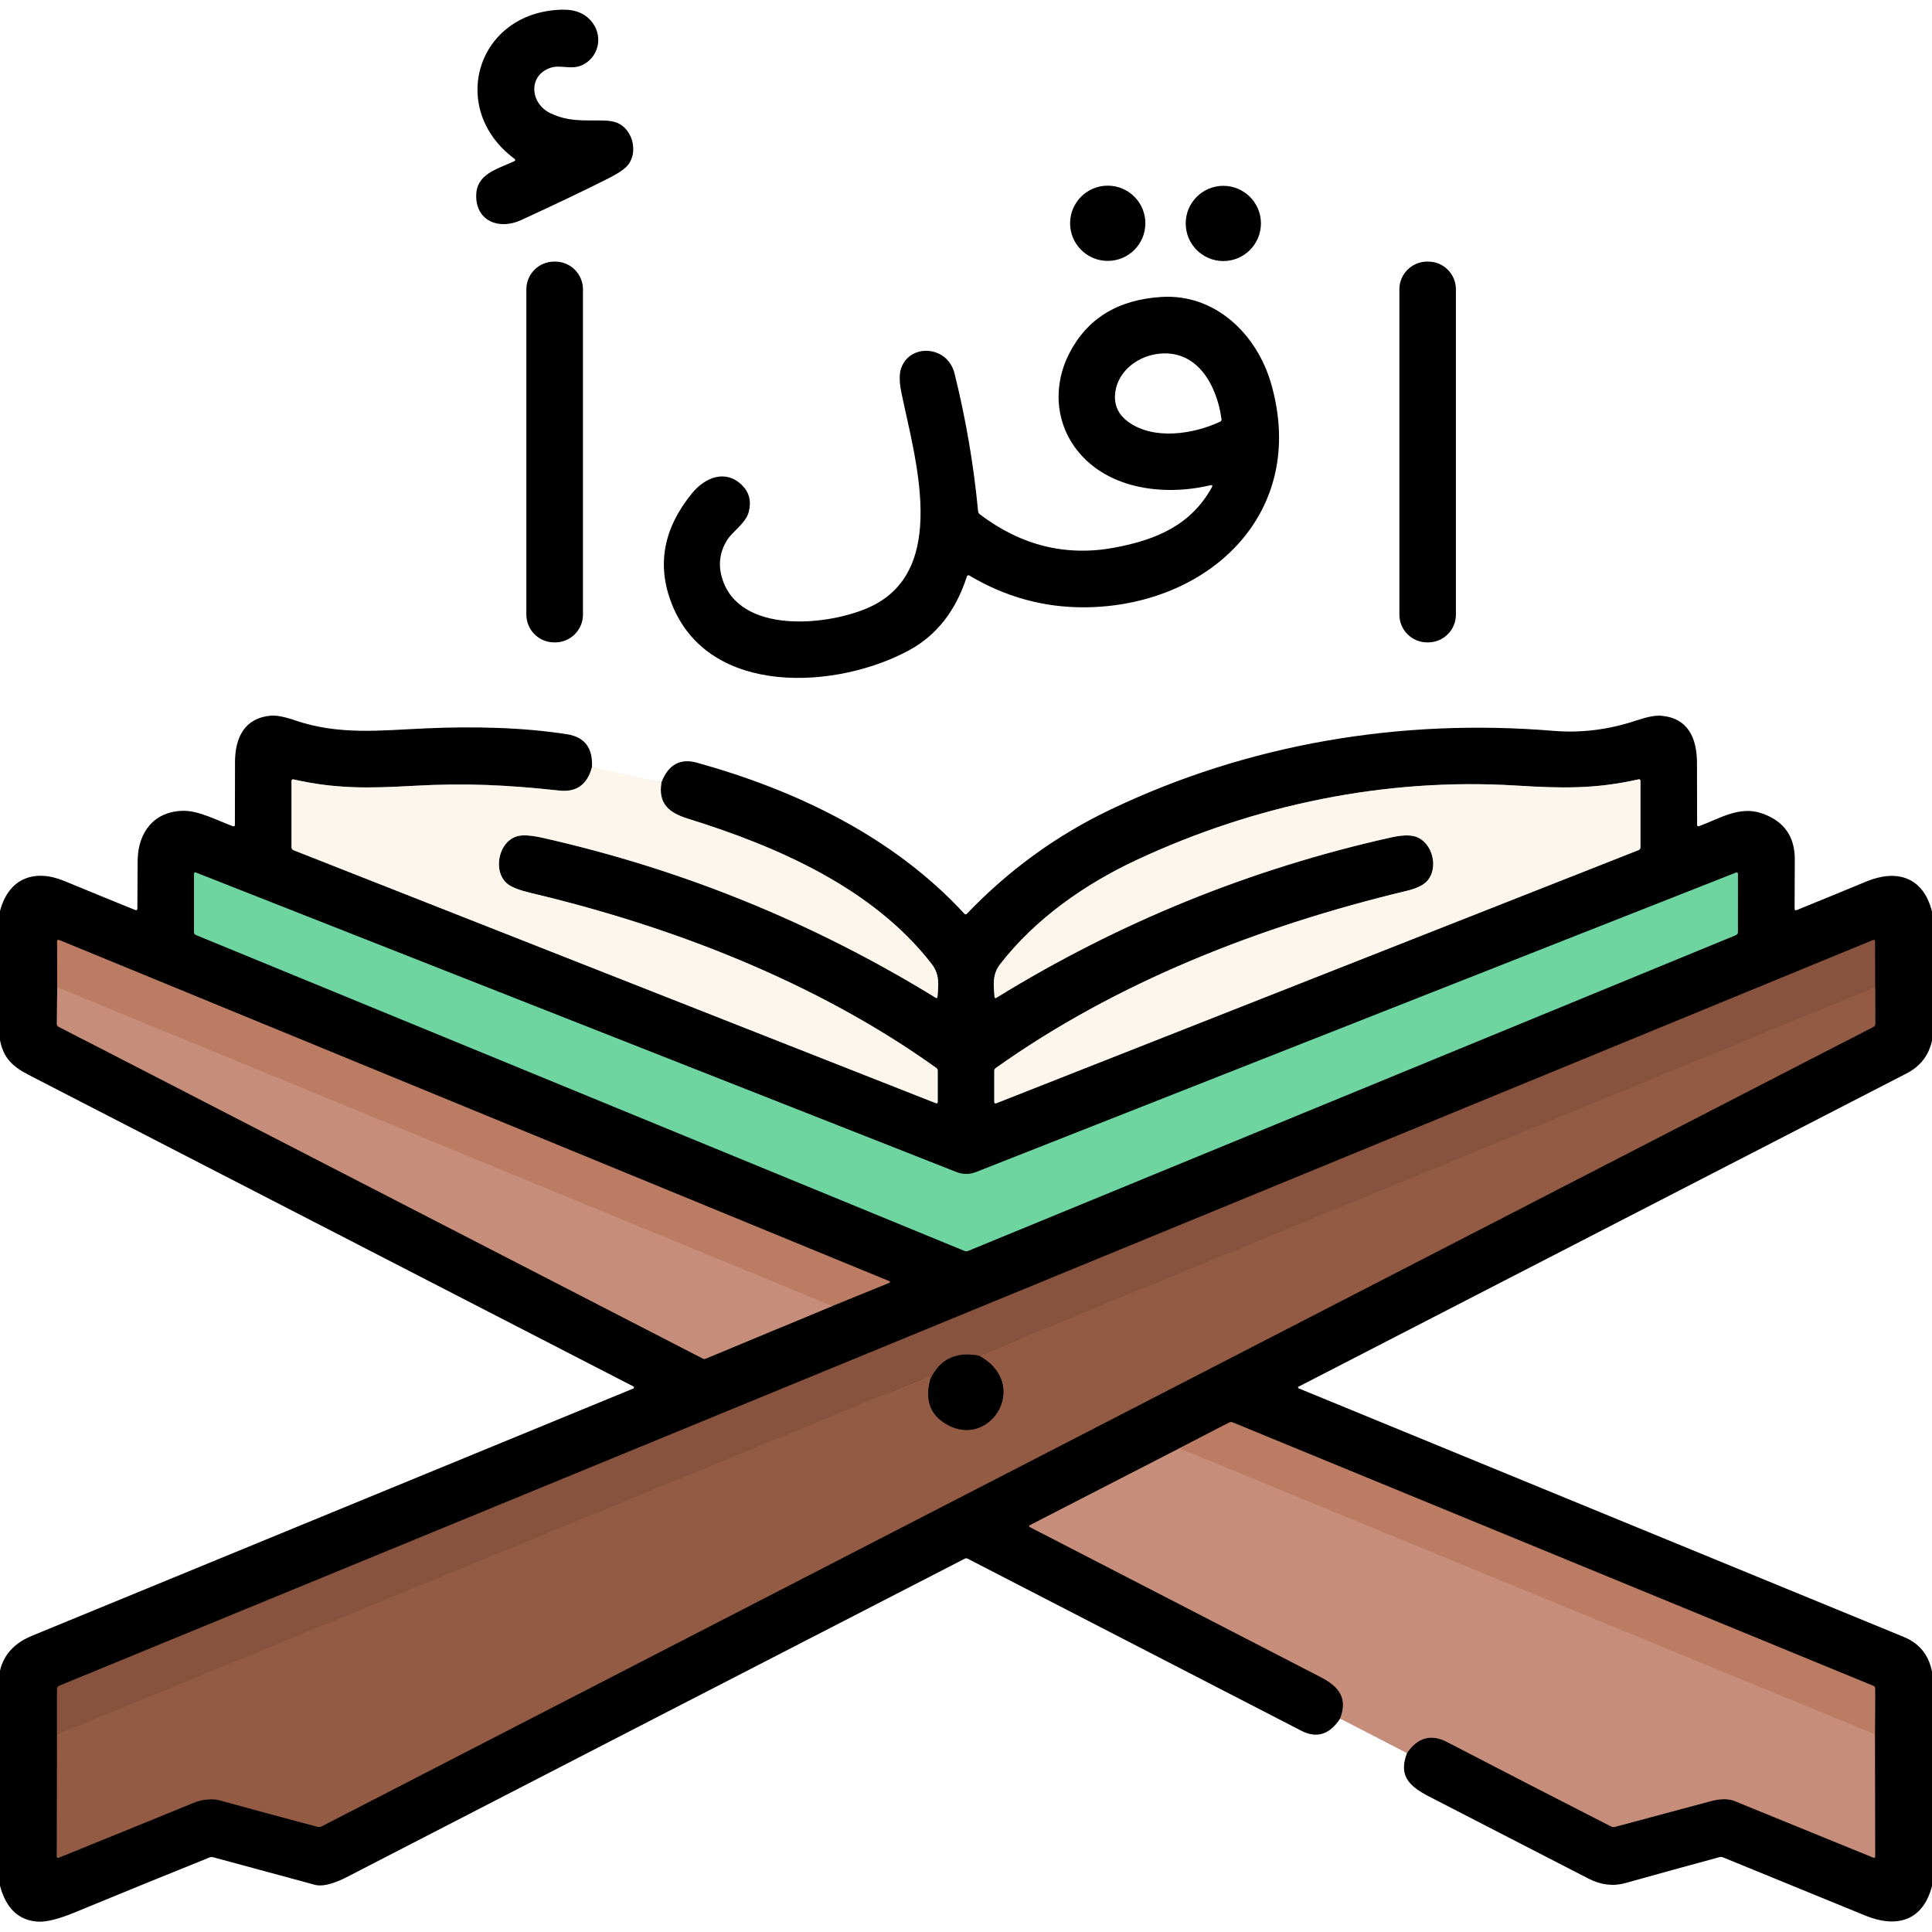 <svg width="50" height="50" viewBox="0 0 50 50" fill="none" xmlns="http://www.w3.org/2000/svg">
<g clip-path="url(#clip0_4320_18)">
<path d="M15.32 19.852C15.2 20.305 14.919 20.508 14.477 20.46C13.119 20.314 12.06 20.261 10.701 20.337C9.539 20.402 8.693 20.418 7.6 20.172C7.562 20.163 7.544 20.178 7.544 20.215V21.927C7.544 21.943 7.549 21.959 7.558 21.973C7.567 21.986 7.58 21.997 7.596 22.003L24.214 28.548C24.25 28.562 24.268 28.55 24.268 28.512V27.712C24.268 27.68 24.255 27.655 24.229 27.636C21.144 25.43 17.433 23.987 13.762 23.115C13.453 23.042 13.246 22.964 13.14 22.88C12.733 22.558 12.898 21.753 13.413 21.635C13.552 21.603 13.77 21.62 14.066 21.688C17.676 22.504 21.058 23.881 24.212 25.819C24.242 25.838 24.259 25.83 24.262 25.794C24.29 25.48 24.318 25.214 24.11 24.945C22.592 22.984 20.119 21.906 17.8 21.186C17.299 21.031 17.027 20.786 17.119 20.245" stroke="#7F7B76" stroke-width="2"/>
<path d="M36.413 45.368C36.688 44.961 37.035 44.865 37.453 45.082C38.866 45.816 40.282 46.545 41.7 47.269C41.729 47.283 41.759 47.287 41.79 47.278C42.615 47.058 43.44 46.836 44.265 46.614C44.522 46.545 44.731 46.543 44.893 46.609C46.085 47.096 47.28 47.584 48.48 48.072C48.513 48.085 48.529 48.074 48.528 48.038L48.523 44.883" stroke="#63473D" stroke-width="2"/>
<path d="M48.523 44.885L48.527 43.695C48.527 43.665 48.513 43.644 48.485 43.632L31.906 36.814C31.873 36.8 31.84 36.802 31.809 36.818L30.52 37.485" stroke="#5E3E32" stroke-width="2"/>
<path d="M30.52 37.484L26.66 39.469C26.624 39.488 26.624 39.506 26.66 39.524C29.159 40.811 31.662 42.102 34.169 43.397C34.65 43.645 34.889 43.94 34.682 44.477" stroke="#63473D" stroke-width="2"/>
<path d="M36.398 23.056C32.605 23.966 28.89 25.419 25.767 27.642C25.757 27.65 25.748 27.66 25.742 27.671C25.735 27.683 25.732 27.696 25.732 27.709V28.513C25.732 28.552 25.751 28.564 25.787 28.55L42.404 22.001C42.438 21.988 42.455 21.962 42.455 21.925V20.213C42.455 20.176 42.437 20.162 42.401 20.17C41.286 20.421 40.416 20.403 39.232 20.329C35.857 20.123 32.493 20.822 29.431 22.248C28.083 22.875 26.793 23.776 25.879 24.958C25.68 25.216 25.712 25.497 25.738 25.795C25.741 25.831 25.757 25.839 25.787 25.821C28.955 23.87 32.355 22.488 35.987 21.675C36.268 21.612 36.48 21.603 36.625 21.648C37.075 21.788 37.249 22.467 36.924 22.81C36.825 22.914 36.65 22.996 36.398 23.056Z" stroke="#7F7B76" stroke-width="2"/>
<path d="M5.075 22.584C5.039 22.57 5.021 22.582 5.021 22.622L5.021 24.119C5.021 24.157 5.039 24.184 5.075 24.198L24.961 32.372C24.976 32.378 24.991 32.381 25.007 32.381C25.023 32.381 25.039 32.378 25.054 32.372L44.922 24.201C44.958 24.187 44.976 24.16 44.976 24.121L44.977 22.625C44.977 22.584 44.958 22.571 44.92 22.586L25.253 30.336C25.095 30.398 24.918 30.398 24.76 30.336L5.075 22.584Z" stroke="#376B51" stroke-width="2"/>
<path d="M1.481 25.551L1.473 26.494C1.473 26.53 1.489 26.556 1.521 26.573L18.186 35.157C18.212 35.171 18.238 35.172 18.265 35.161L21.539 33.799" stroke="#63473D" stroke-width="2"/>
<path d="M21.539 33.799L23 33.204C23.043 33.187 23.043 33.169 23 33.151L1.54 24.331C1.498 24.314 1.478 24.328 1.478 24.373L1.481 25.551" stroke="#5E3E32" stroke-width="2"/>
<path d="M21.539 33.799L1.481 25.551" stroke="#C1856F" stroke-width="2"/>
<path d="M1.476 44.892L1.471 48.042C1.471 48.079 1.488 48.09 1.521 48.076C2.701 47.598 3.879 47.119 5.056 46.638C5.228 46.567 5.515 46.545 5.664 46.586C6.513 46.82 7.364 47.05 8.216 47.276C8.253 47.286 8.288 47.283 8.322 47.266L48.482 26.575C48.514 26.559 48.53 26.533 48.53 26.497L48.527 25.551" stroke="#4A2E22" stroke-width="2"/>
<path d="M48.527 25.55L48.525 24.369C48.525 24.328 48.507 24.315 48.469 24.331L1.53 43.629C1.494 43.644 1.476 43.671 1.476 43.711V44.891" stroke="#44291F" stroke-width="2"/>
<path d="M48.527 25.551L25.339 35.087" stroke="#8D5741" stroke-width="2"/>
<path d="M25.339 35.087C24.74 34.97 24.32 35.172 24.078 35.692" stroke="#44291F" stroke-width="2"/>
<path d="M24.078 35.693C24.057 35.641 24.023 35.625 23.976 35.645C16.483 38.727 8.983 41.809 1.476 44.892" stroke="#8D5741" stroke-width="2"/>
<path d="M24.078 35.691C23.94 36.191 24.053 36.564 24.418 36.81C25.581 37.597 26.713 35.836 25.339 35.086" stroke="#4A2E22" stroke-width="2"/>
<path d="M48.523 44.885L30.52 37.484" stroke="#C1856F" stroke-width="2"/>
<path d="M13.311 4.107C11.575 2.813 12.34 0.302 14.549 0.25C14.906 0.243 15.171 0.359 15.344 0.601C15.61 0.973 15.483 1.491 15.066 1.685C14.779 1.818 14.508 1.664 14.242 1.756C13.659 1.957 13.718 2.681 14.248 2.932C14.698 3.145 15.072 3.114 15.552 3.117C15.762 3.117 15.92 3.146 16.024 3.203C16.388 3.398 16.501 3.939 16.264 4.255C16.186 4.36 16.02 4.477 15.766 4.606C15.163 4.911 14.402 5.275 13.482 5.698C12.92 5.955 12.333 5.725 12.324 5.087C12.316 4.502 12.852 4.385 13.304 4.174C13.344 4.156 13.346 4.134 13.311 4.107Z" fill="black"/>
<path d="M28.668 6.752C29.206 6.752 29.642 6.316 29.642 5.778C29.642 5.241 29.206 4.805 28.668 4.805C28.13 4.805 27.694 5.241 27.694 5.778C27.694 6.316 28.13 6.752 28.668 6.752Z" fill="black"/>
<path d="M31.659 6.756C32.197 6.756 32.633 6.32 32.633 5.782C32.633 5.245 32.197 4.809 31.659 4.809C31.122 4.809 30.686 5.245 30.686 5.782C30.686 6.32 31.122 6.756 31.659 6.756Z" fill="black"/>
<path d="M14.367 6.77H14.342C13.944 6.77 13.622 7.092 13.622 7.489V15.905C13.622 16.303 13.944 16.625 14.342 16.625H14.367C14.765 16.625 15.087 16.303 15.087 15.905V7.489C15.087 7.092 14.765 6.77 14.367 6.77Z" fill="black"/>
<path d="M36.96 6.77H36.935C36.538 6.77 36.216 7.091 36.216 7.488V15.906C36.216 16.303 36.538 16.625 36.935 16.625H36.96C37.357 16.625 37.679 16.303 37.679 15.906V7.488C37.679 7.091 37.357 6.77 36.96 6.77Z" fill="black"/>
<path d="M31.321 12.559C30.081 12.852 28.573 12.649 27.8 11.551C27.304 10.845 27.271 9.938 27.665 9.161C28.128 8.248 28.925 7.756 30.056 7.685C31.454 7.598 32.53 8.654 32.896 9.927C33.87 13.311 31.243 15.706 28.051 15.717C27.002 15.72 26.016 15.447 25.093 14.898C25.058 14.877 25.034 14.886 25.021 14.925C24.739 15.798 24.25 16.427 23.555 16.813C21.711 17.835 18.339 18.071 17.382 15.62C16.992 14.622 17.169 13.67 17.912 12.763C18.252 12.35 18.781 12.139 19.206 12.559C19.39 12.741 19.448 12.97 19.379 13.245C19.306 13.535 18.956 13.758 18.824 13.967C18.631 14.272 18.583 14.596 18.681 14.94C19.112 16.444 21.461 16.195 22.515 15.708C24.576 14.758 23.674 11.845 23.328 10.162C23.271 9.881 23.27 9.666 23.325 9.518C23.562 8.879 24.525 8.945 24.703 9.664C24.995 10.839 25.199 12.027 25.313 13.231C25.317 13.263 25.331 13.289 25.356 13.309C26.428 14.123 27.598 14.41 28.865 14.169C29.954 13.961 30.829 13.577 31.362 12.612C31.389 12.564 31.375 12.546 31.321 12.559ZM28.855 10.252C28.848 10.529 28.967 10.755 29.214 10.929C29.865 11.386 30.86 11.246 31.574 10.915C31.604 10.901 31.617 10.877 31.612 10.845C31.495 9.981 30.984 9.004 29.931 9.163C29.378 9.246 28.873 9.671 28.855 10.252Z" fill="black"/>
<path d="M15.32 19.852C15.2 20.305 14.919 20.508 14.477 20.46C13.119 20.314 12.06 20.261 10.701 20.337C9.539 20.403 8.693 20.418 7.6 20.172C7.562 20.164 7.544 20.178 7.544 20.215V21.927C7.544 21.944 7.549 21.96 7.558 21.973C7.567 21.987 7.58 21.997 7.596 22.003L24.214 28.548C24.25 28.563 24.268 28.551 24.268 28.512V27.712C24.268 27.68 24.255 27.655 24.229 27.636C21.144 25.43 17.433 23.988 13.762 23.116C13.453 23.043 13.246 22.964 13.14 22.88C12.733 22.558 12.898 21.753 13.413 21.635C13.552 21.603 13.77 21.621 14.066 21.688C17.676 22.504 21.058 23.882 24.212 25.82C24.242 25.839 24.259 25.83 24.262 25.794C24.29 25.48 24.318 25.214 24.11 24.946C22.592 22.985 20.119 21.907 17.8 21.187C17.299 21.032 17.027 20.787 17.119 20.246C17.297 19.787 17.604 19.618 18.039 19.739C20.615 20.454 23.128 21.661 24.957 23.646C24.979 23.67 25.002 23.67 25.024 23.647C26.108 22.515 27.348 21.615 28.745 20.949C32.299 19.252 36.241 18.584 40.21 18.915C40.927 18.974 41.648 18.883 42.37 18.639C42.64 18.549 42.849 18.51 42.997 18.524C43.688 18.586 43.917 19.102 43.918 19.751C43.919 20.283 43.92 20.814 43.921 21.344C43.921 21.381 43.938 21.393 43.974 21.38C44.493 21.191 45.014 20.847 45.596 21.049C46.167 21.247 46.451 21.645 46.449 22.242C46.447 22.852 46.445 23.276 46.444 23.513C46.444 23.555 46.463 23.568 46.501 23.552C47.102 23.308 47.701 23.062 48.297 22.815C49.08 22.49 49.773 22.686 50 23.591V26.931C49.917 27.314 49.698 27.597 49.342 27.78C44.095 30.483 38.85 33.186 33.606 35.887C33.602 35.889 33.599 35.892 33.597 35.896C33.594 35.9 33.593 35.905 33.593 35.909C33.593 35.914 33.595 35.918 33.598 35.922C33.6 35.926 33.604 35.928 33.608 35.93C38.826 38.075 44.046 40.219 49.268 42.363C49.672 42.529 49.917 42.83 50 43.265V48.81C49.762 49.73 49.069 49.899 48.281 49.578C47.053 49.076 45.824 48.573 44.593 48.069C44.562 48.056 44.531 48.054 44.499 48.063C43.688 48.282 42.878 48.506 42.068 48.733C41.751 48.822 41.43 48.783 41.107 48.617C39.737 47.91 38.365 47.203 36.991 46.497C36.476 46.231 36.185 45.964 36.413 45.37C36.688 44.962 37.035 44.867 37.453 45.084C38.866 45.817 40.282 46.546 41.7 47.27C41.729 47.285 41.759 47.288 41.79 47.28C42.615 47.059 43.44 46.838 44.265 46.616C44.522 46.546 44.731 46.544 44.893 46.611C46.085 47.098 47.28 47.585 48.48 48.074C48.513 48.087 48.529 48.075 48.528 48.039L48.523 44.884L48.527 43.694C48.527 43.664 48.513 43.643 48.485 43.631L31.906 36.813C31.873 36.799 31.84 36.801 31.809 36.817L30.52 37.484L26.66 39.468C26.624 39.487 26.624 39.506 26.66 39.524C29.159 40.81 31.662 42.101 34.169 43.396C34.65 43.645 34.889 43.939 34.682 44.477C34.411 44.892 34.077 44.997 33.677 44.791C30.794 43.303 27.915 41.819 25.04 40.337C25.029 40.332 25.017 40.329 25.005 40.329C24.993 40.329 24.981 40.332 24.971 40.337C19.628 43.087 14.296 45.834 8.973 48.58C8.723 48.709 8.38 48.841 8.151 48.779C7.276 48.541 6.397 48.303 5.515 48.065C5.484 48.057 5.452 48.059 5.422 48.071C4.25 48.543 3.081 49.02 1.916 49.501C1.511 49.667 1.201 49.744 0.986 49.732C0.486 49.703 0.157 49.393 0 48.802V43.237C0.096 42.823 0.372 42.521 0.83 42.333C6.02 40.198 11.207 38.066 16.39 35.935C16.395 35.933 16.4 35.929 16.403 35.925C16.406 35.92 16.408 35.914 16.408 35.909C16.408 35.903 16.407 35.898 16.404 35.893C16.401 35.888 16.397 35.884 16.392 35.881C11.178 33.196 5.961 30.508 0.739 27.817C0.312 27.596 0.089 27.373 0 26.919V23.578C0.224 22.722 0.896 22.483 1.66 22.798C2.269 23.05 2.882 23.301 3.498 23.55C3.535 23.565 3.554 23.553 3.555 23.512C3.556 23.096 3.559 22.682 3.562 22.272C3.569 21.555 3.973 21.002 4.73 20.984C5.141 20.973 5.608 21.229 6.023 21.381C6.061 21.395 6.08 21.382 6.079 21.342C6.079 20.795 6.08 20.252 6.082 19.711C6.085 19.08 6.339 18.581 7.003 18.522C7.151 18.509 7.359 18.548 7.628 18.64C8.767 19.032 9.843 18.902 10.995 18.851C12.252 18.794 13.555 18.824 14.684 19.004C15.133 19.077 15.345 19.359 15.32 19.852ZM36.398 23.058C32.605 23.968 28.891 25.421 25.768 27.644C25.757 27.652 25.748 27.662 25.742 27.673C25.736 27.685 25.732 27.698 25.732 27.711V28.515C25.732 28.554 25.751 28.567 25.787 28.552L42.404 22.003C42.438 21.99 42.455 21.964 42.455 21.927V20.215C42.455 20.178 42.437 20.164 42.401 20.172C41.286 20.423 40.416 20.405 39.232 20.331C35.857 20.125 32.493 20.824 29.431 22.25C28.083 22.877 26.793 23.778 25.879 24.96C25.68 25.218 25.712 25.498 25.738 25.797C25.741 25.832 25.757 25.841 25.787 25.823C28.955 23.872 32.355 22.49 35.987 21.677C36.268 21.614 36.48 21.605 36.625 21.65C37.075 21.79 37.249 22.469 36.924 22.812C36.825 22.916 36.65 22.998 36.398 23.058ZM5.075 22.585C5.039 22.571 5.021 22.584 5.021 22.623L5.021 24.121C5.021 24.159 5.039 24.185 5.075 24.2L24.961 32.373C24.976 32.38 24.991 32.383 25.007 32.383C25.023 32.383 25.039 32.38 25.054 32.373L44.922 24.203C44.958 24.188 44.976 24.162 44.976 24.122L44.977 22.626C44.977 22.585 44.958 22.572 44.92 22.587L25.253 30.337C25.095 30.4 24.918 30.4 24.76 30.337L5.075 22.585ZM1.481 25.551L1.473 26.495C1.473 26.53 1.489 26.557 1.521 26.574L18.186 35.158C18.212 35.171 18.238 35.173 18.265 35.162L21.539 33.799L23 33.205C23.043 33.187 23.043 33.169 23 33.152L1.54 24.331C1.498 24.315 1.478 24.329 1.478 24.373L1.481 25.551ZM1.476 44.891L1.471 48.041C1.471 48.079 1.488 48.09 1.521 48.076C2.701 47.598 3.879 47.118 5.056 46.637C5.228 46.567 5.515 46.544 5.664 46.585C6.513 46.82 7.364 47.05 8.216 47.276C8.253 47.286 8.288 47.282 8.322 47.265L48.482 26.575C48.514 26.558 48.53 26.532 48.53 26.497L48.527 25.55L48.525 24.369C48.525 24.328 48.507 24.315 48.469 24.331L1.53 43.628C1.494 43.643 1.476 43.671 1.476 43.71V44.891Z" fill="black"/>
<path d="M15.32 19.852L17.119 20.245C17.027 20.786 17.299 21.031 17.8 21.186C20.119 21.906 22.592 22.984 24.11 24.945C24.318 25.214 24.29 25.48 24.262 25.794C24.259 25.83 24.242 25.838 24.212 25.819C21.058 23.881 17.676 22.504 14.066 21.688C13.77 21.62 13.552 21.603 13.413 21.635C12.898 21.753 12.733 22.558 13.14 22.88C13.246 22.964 13.453 23.042 13.762 23.115C17.433 23.987 21.144 25.43 24.229 27.636C24.255 27.655 24.268 27.68 24.268 27.712V28.512C24.268 28.55 24.25 28.562 24.214 28.548L7.596 22.003C7.58 21.997 7.567 21.986 7.558 21.973C7.549 21.959 7.544 21.943 7.544 21.927V20.215C7.544 20.178 7.562 20.163 7.6 20.172C8.693 20.418 9.539 20.402 10.701 20.337C12.06 20.261 13.119 20.314 14.477 20.46C14.919 20.508 15.2 20.305 15.32 19.852Z" fill="#FDF6EC"/>
<path d="M36.924 22.81C37.249 22.467 37.075 21.788 36.625 21.648C36.48 21.603 36.268 21.612 35.987 21.675C32.355 22.488 28.955 23.87 25.787 25.821C25.757 25.839 25.741 25.831 25.738 25.795C25.712 25.497 25.68 25.216 25.879 24.958C26.793 23.776 28.083 22.875 29.431 22.248C32.493 20.822 35.857 20.123 39.232 20.329C40.416 20.403 41.286 20.421 42.401 20.17C42.437 20.162 42.455 20.176 42.455 20.213V21.925C42.455 21.962 42.438 21.988 42.404 22.001L25.787 28.55C25.751 28.564 25.732 28.552 25.732 28.513V27.709C25.732 27.696 25.735 27.683 25.742 27.671C25.748 27.66 25.757 27.65 25.767 27.642C28.89 25.419 32.605 23.966 36.398 23.056C36.65 22.996 36.825 22.914 36.924 22.81Z" fill="#FDF6EC"/>
<path d="M5.075 22.584L24.76 30.336C24.918 30.398 25.095 30.398 25.253 30.336L44.92 22.586C44.958 22.571 44.977 22.584 44.977 22.625L44.976 24.121C44.976 24.16 44.958 24.187 44.922 24.201L25.054 32.372C25.039 32.378 25.023 32.381 25.007 32.381C24.991 32.381 24.976 32.378 24.961 32.372L5.075 24.198C5.039 24.184 5.021 24.157 5.021 24.119L5.021 22.622C5.021 22.582 5.039 22.57 5.075 22.584Z" fill="#6ED5A1"/>
<path d="M21.539 33.799L1.481 25.551L1.478 24.373C1.478 24.328 1.498 24.314 1.54 24.331L23 33.151C23.043 33.169 23.043 33.187 23 33.204L21.539 33.799Z" fill="#BC7C63"/>
<path d="M48.527 25.55L25.339 35.087C24.74 34.97 24.32 35.172 24.078 35.692C24.057 35.641 24.023 35.625 23.976 35.644C16.483 38.726 8.983 41.809 1.476 44.891V43.711C1.476 43.671 1.494 43.644 1.53 43.629L48.469 24.331C48.507 24.315 48.525 24.328 48.525 24.369L48.527 25.55Z" fill="#87523E"/>
<path d="M48.527 25.551L48.53 26.497C48.53 26.533 48.514 26.559 48.482 26.575L8.322 47.266C8.288 47.283 8.253 47.286 8.216 47.276C7.364 47.05 6.513 46.82 5.664 46.586C5.515 46.545 5.228 46.567 5.056 46.638C3.879 47.119 2.701 47.598 1.521 48.076C1.488 48.09 1.471 48.079 1.471 48.042L1.476 44.892C8.983 41.809 16.483 38.727 23.976 35.645C24.023 35.625 24.057 35.641 24.078 35.692C23.94 36.192 24.053 36.565 24.418 36.812C25.581 37.598 26.713 35.837 25.339 35.087L48.527 25.551Z" fill="#935B44"/>
<path d="M1.481 25.551L21.539 33.799L18.265 35.161C18.238 35.172 18.212 35.171 18.186 35.157L1.521 26.573C1.489 26.556 1.473 26.53 1.473 26.494L1.481 25.551Z" fill="#C68D7A"/>
<path d="M25.339 35.087C26.713 35.837 25.581 37.597 24.418 36.811C24.053 36.565 23.94 36.191 24.078 35.692C24.32 35.172 24.74 34.97 25.339 35.087Z" fill="black"/>
<path d="M48.523 44.885L30.52 37.485L31.809 36.818C31.84 36.802 31.873 36.8 31.906 36.814L48.485 43.632C48.513 43.644 48.527 43.665 48.527 43.695L48.523 44.885Z" fill="#BC7C63"/>
<path d="M30.52 37.484L48.523 44.885L48.528 48.04C48.529 48.076 48.513 48.087 48.48 48.074C47.28 47.586 46.085 47.098 44.893 46.611C44.731 46.545 44.522 46.547 44.265 46.616C43.44 46.838 42.615 47.06 41.79 47.28C41.759 47.289 41.729 47.285 41.7 47.27C40.282 46.547 38.866 45.818 37.453 45.084C37.035 44.867 36.688 44.963 36.413 45.37L34.682 44.477C34.889 43.94 34.65 43.645 34.169 43.397C31.662 42.102 29.159 40.811 26.66 39.524C26.624 39.506 26.624 39.488 26.66 39.469L30.52 37.484Z" fill="#C68D7A"/>
</g>
<defs>
<clipPath id="clip0_4320_18">
<rect width="50" height="50" fill="white"/>
</clipPath>
</defs>
</svg>
